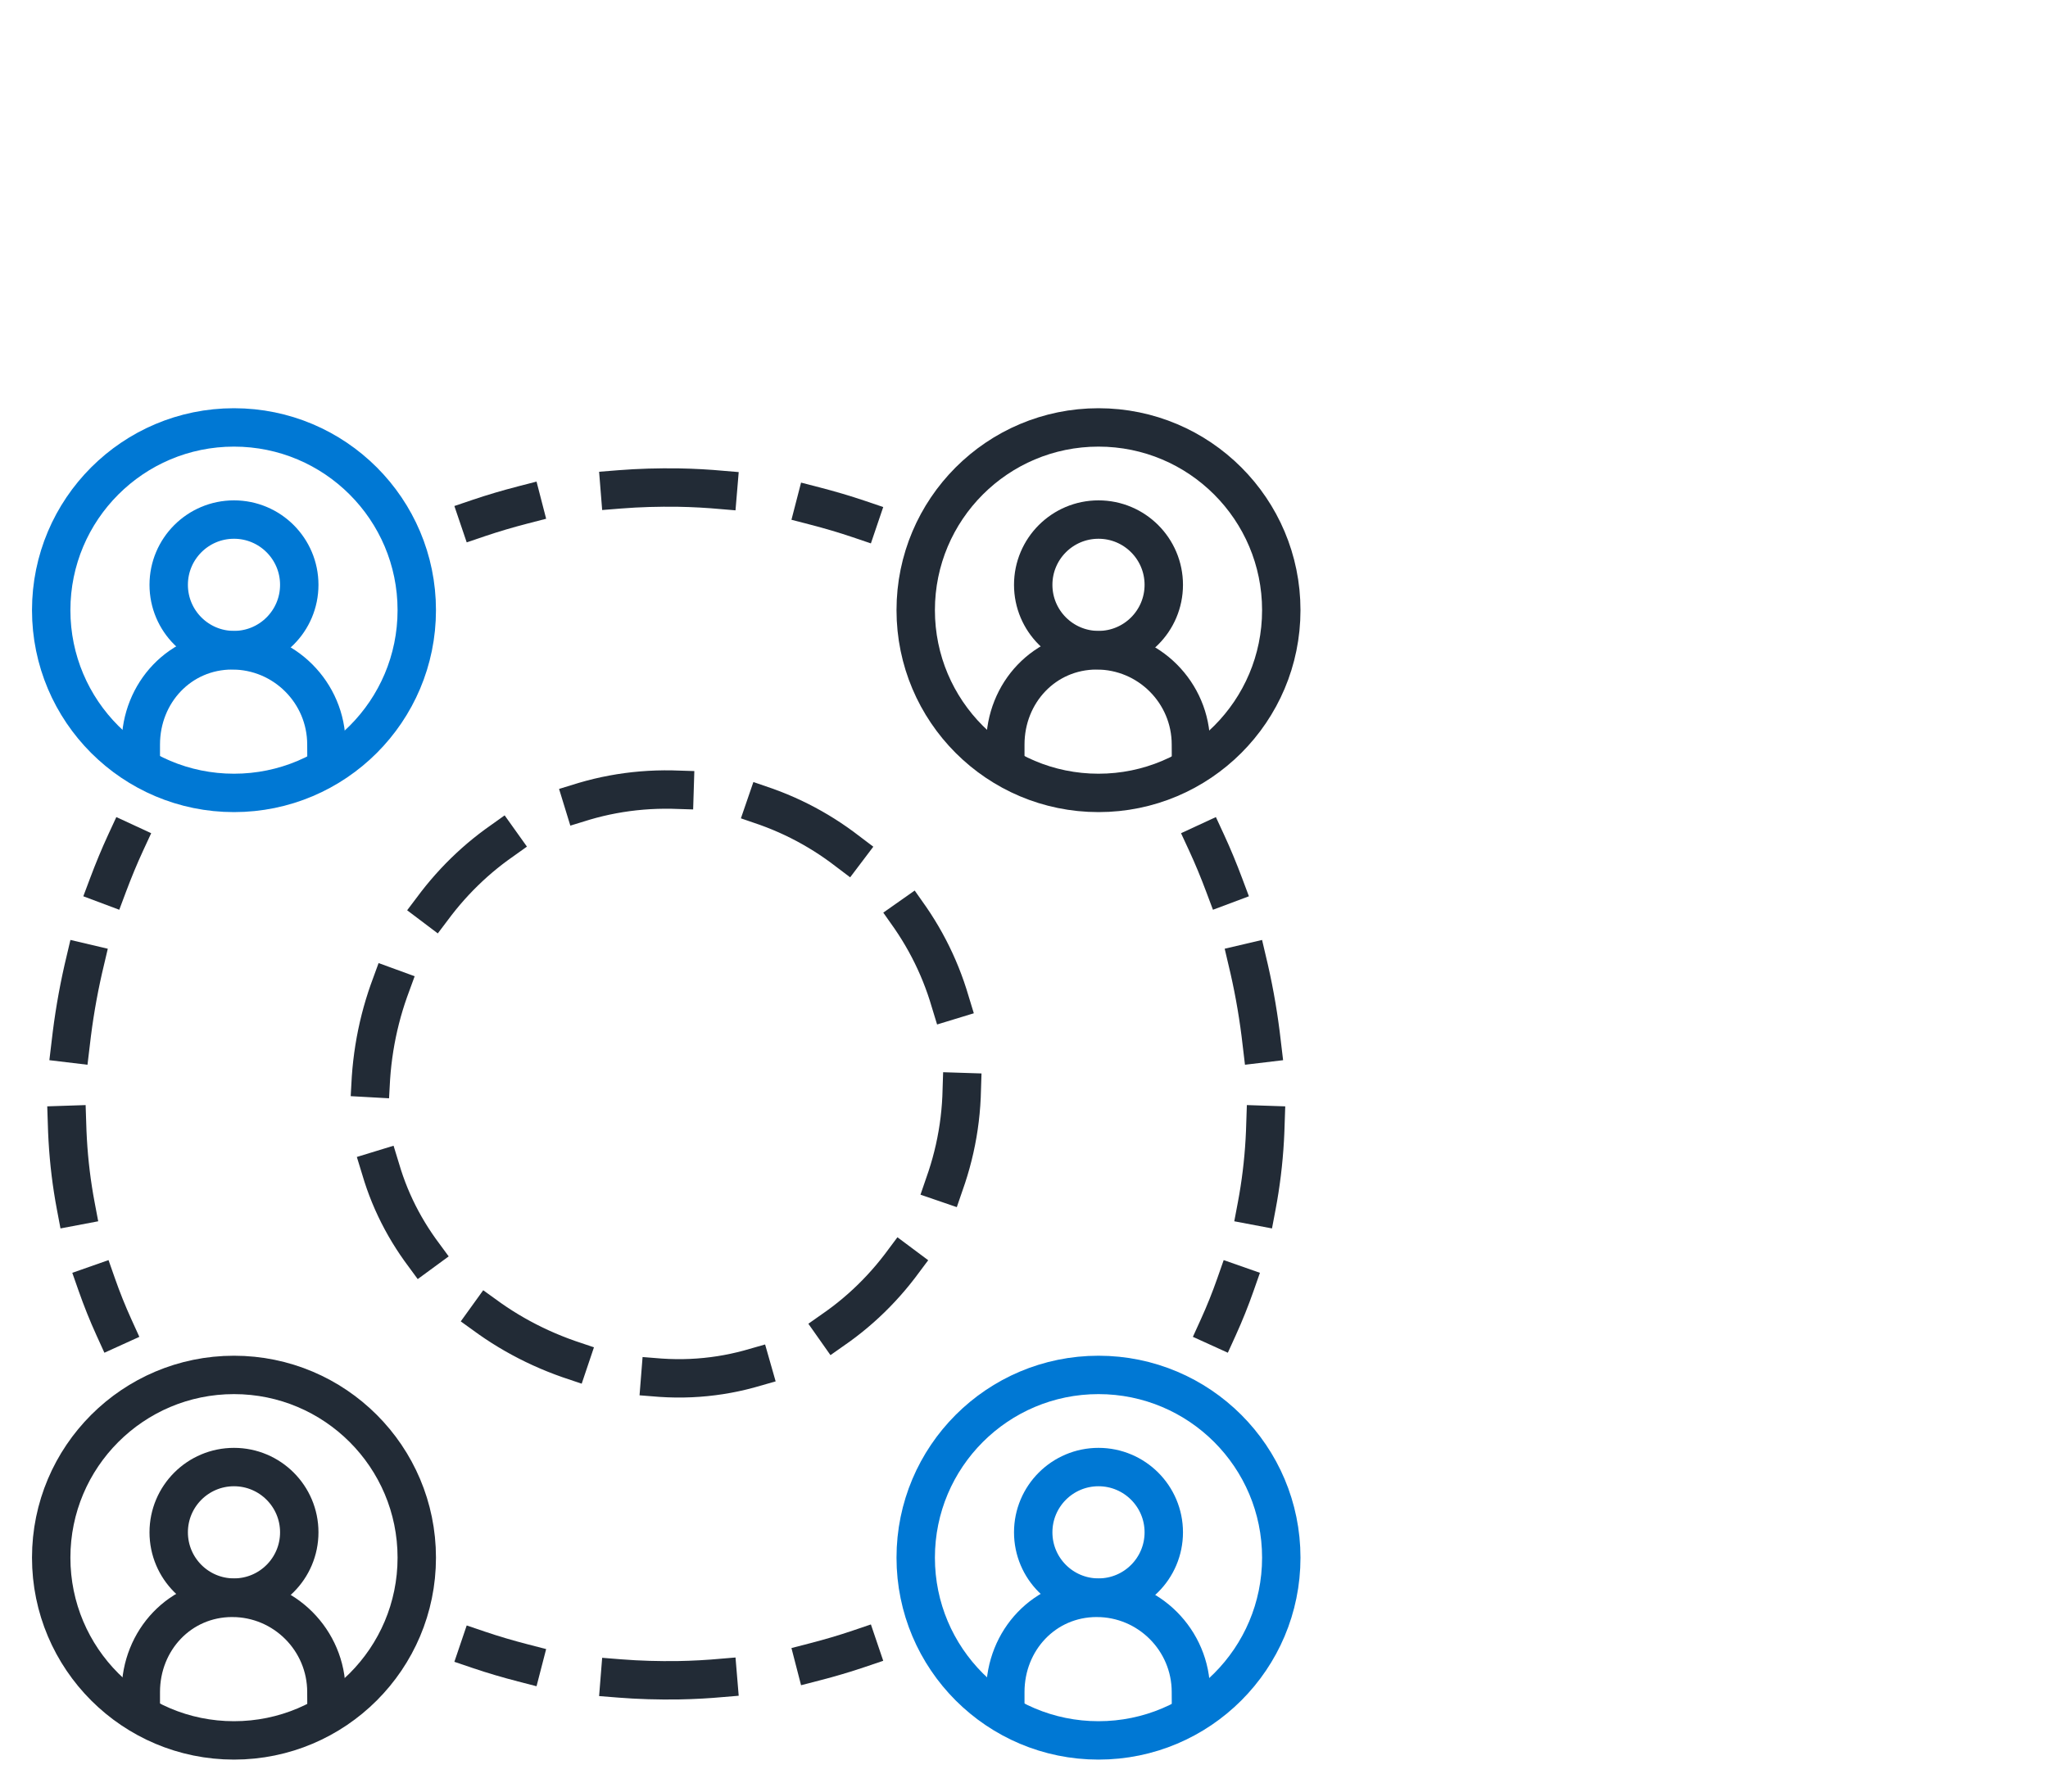 <?xml version="1.0" encoding="UTF-8"?>
<svg xmlns="http://www.w3.org/2000/svg" xmlns:xlink="http://www.w3.org/1999/xlink" viewBox="0 0 80 70">
  <defs>
    <style>
      .cls-1 {
        stroke-dasharray: 3.19 3.19;
      }

      .cls-1, .cls-2, .cls-3, .cls-4, .cls-5, .cls-6 {
        fill: none;
        stroke-linecap: square;
        stroke-width: 1.5px;
      }

      .cls-1, .cls-2, .cls-4, .cls-5, .cls-6 {
        stroke: #222b36;
      }

      .cls-1, .cls-2, .cls-5, .cls-6 {
        stroke-miterlimit: 10;
      }

      .cls-2 {
        stroke-dasharray: 3.62 3.62;
      }

      .cls-7 {
        clip-path: url(#clippath-1);
      }

      .cls-8 {
        clip-path: url(#clippath-3);
      }

      .cls-9 {
        clip-path: url(#clippath-2);
      }

      .cls-3 {
        stroke: #0078d4;
      }

      .cls-3, .cls-4 {
        stroke-linejoin: round;
      }

      .cls-5 {
        stroke-dasharray: 3.84 3.84;
      }

      .cls-10 {
        clip-path: url(#clippath);
      }
    </style>
    <clipPath id="clippath">
      <circle class="cls-4" cx="9.14" cy="60.86" r="7.14"></circle>
    </clipPath>
    <clipPath id="clippath-1">
      <circle class="cls-4" cx="42.91" cy="23.84" r="7.14"></circle>
    </clipPath>
    <clipPath id="clippath-2">
      <circle class="cls-3" cx="42.91" cy="60.86" r="7.14"></circle>
    </clipPath>
    <clipPath id="clippath-3">
      <circle class="cls-3" cx="9.14" cy="23.84" r="7.14"></circle>
    </clipPath>
  </defs>
  <g id="Obsidian_Stroke">
    <g>
      <g class="cls-10">
        <g>
          <path class="cls-4" d="M5.5,69.92h0v-3.81c0-2.03,1.54-3.68,3.57-3.68s3.68,1.65,3.68,3.68l.02,3.81h-7.27Z"></path>
          <circle class="cls-4" cx="9.14" cy="59.87" r="2.55"></circle>
        </g>
      </g>
      <circle class="cls-4" cx="9.14" cy="60.86" r="7.14"></circle>
    </g>
    <g>
      <g class="cls-7">
        <g>
          <path class="cls-4" d="M39.27,32.9h0v-3.81c0-2.03,1.54-3.68,3.57-3.68s3.68,1.65,3.68,3.68l.02,3.81h-7.27Z"></path>
          <circle class="cls-4" cx="42.91" cy="22.85" r="2.55"></circle>
        </g>
      </g>
      <circle class="cls-4" cx="42.91" cy="23.84" r="7.14"></circle>
    </g>
    <path class="cls-2" d="M14.49,42.12c.43-6.33,5.39-11.39,11.76-11.27,6.37.12,11.44,5.36,11.32,11.71-.12,6.34-5.4,11.7-11.76,11.27-6.77-.46-11.74-5.62-11.32-11.71Z"></path>
    <g>
      <path class="cls-6" d="M4.45,51.86c-.25-.55-.47-1.1-.67-1.67"></path>
      <path class="cls-1" d="M2.96,47.12c-.32-1.69-.42-3.44-.3-5.23.14-2,.5-3.94,1.06-5.79"></path>
      <path class="cls-6" d="M4.22,34.58c.21-.56.44-1.12.69-1.66"></path>
    </g>
    <g>
      <path class="cls-6" d="M47.59,51.86c.25-.55.47-1.1.67-1.67"></path>
      <path class="cls-1" d="M49.09,47.12c.32-1.69.42-3.44.3-5.23-.14-2-.5-3.94-1.06-5.79"></path>
      <path class="cls-6" d="M47.82,34.58c-.21-.56-.44-1.12-.69-1.66"></path>
    </g>
    <g>
      <path class="cls-6" d="M18.7,20.24c.56-.19,1.14-.36,1.72-.51"></path>
      <path class="cls-5" d="M24.21,19.12c.75-.06,1.51-.08,2.28-.07,1.18.02,2.34.13,3.47.32"></path>
      <path class="cls-6" d="M31.83,19.77c.58.15,1.16.32,1.72.51"></path>
    </g>
    <g>
      <path class="cls-6" d="M18.7,64.46c.56.19,1.14.36,1.72.51"></path>
      <path class="cls-5" d="M24.21,65.58c.75.06,1.51.08,2.28.07,1.18-.02,2.34-.13,3.47-.32"></path>
      <path class="cls-6" d="M31.83,64.93c.58-.15,1.16-.32,1.72-.51"></path>
    </g>
  </g>
  <g id="Ocean_Stroke">
    <g>
      <g class="cls-9">
        <path class="cls-3" d="M39.27,69.92h0v-3.81c0-2.03,1.54-3.68,3.57-3.68s3.68,1.65,3.68,3.68l.02,3.81h-7.27Z"></path>
        <circle class="cls-3" cx="42.91" cy="59.87" r="2.55"></circle>
      </g>
      <circle class="cls-3" cx="42.91" cy="60.86" r="7.14"></circle>
    </g>
    <g>
      <g class="cls-8">
        <path class="cls-3" d="M5.5,32.9h0v-3.81c0-2.03,1.54-3.68,3.57-3.68s3.68,1.65,3.68,3.68l.02,3.81h-7.27Z"></path>
        <circle class="cls-3" cx="9.14" cy="22.85" r="2.55"></circle>
      </g>
      <circle class="cls-3" cx="9.14" cy="23.84" r="7.14"></circle>
    </g>
  </g>
</svg>
